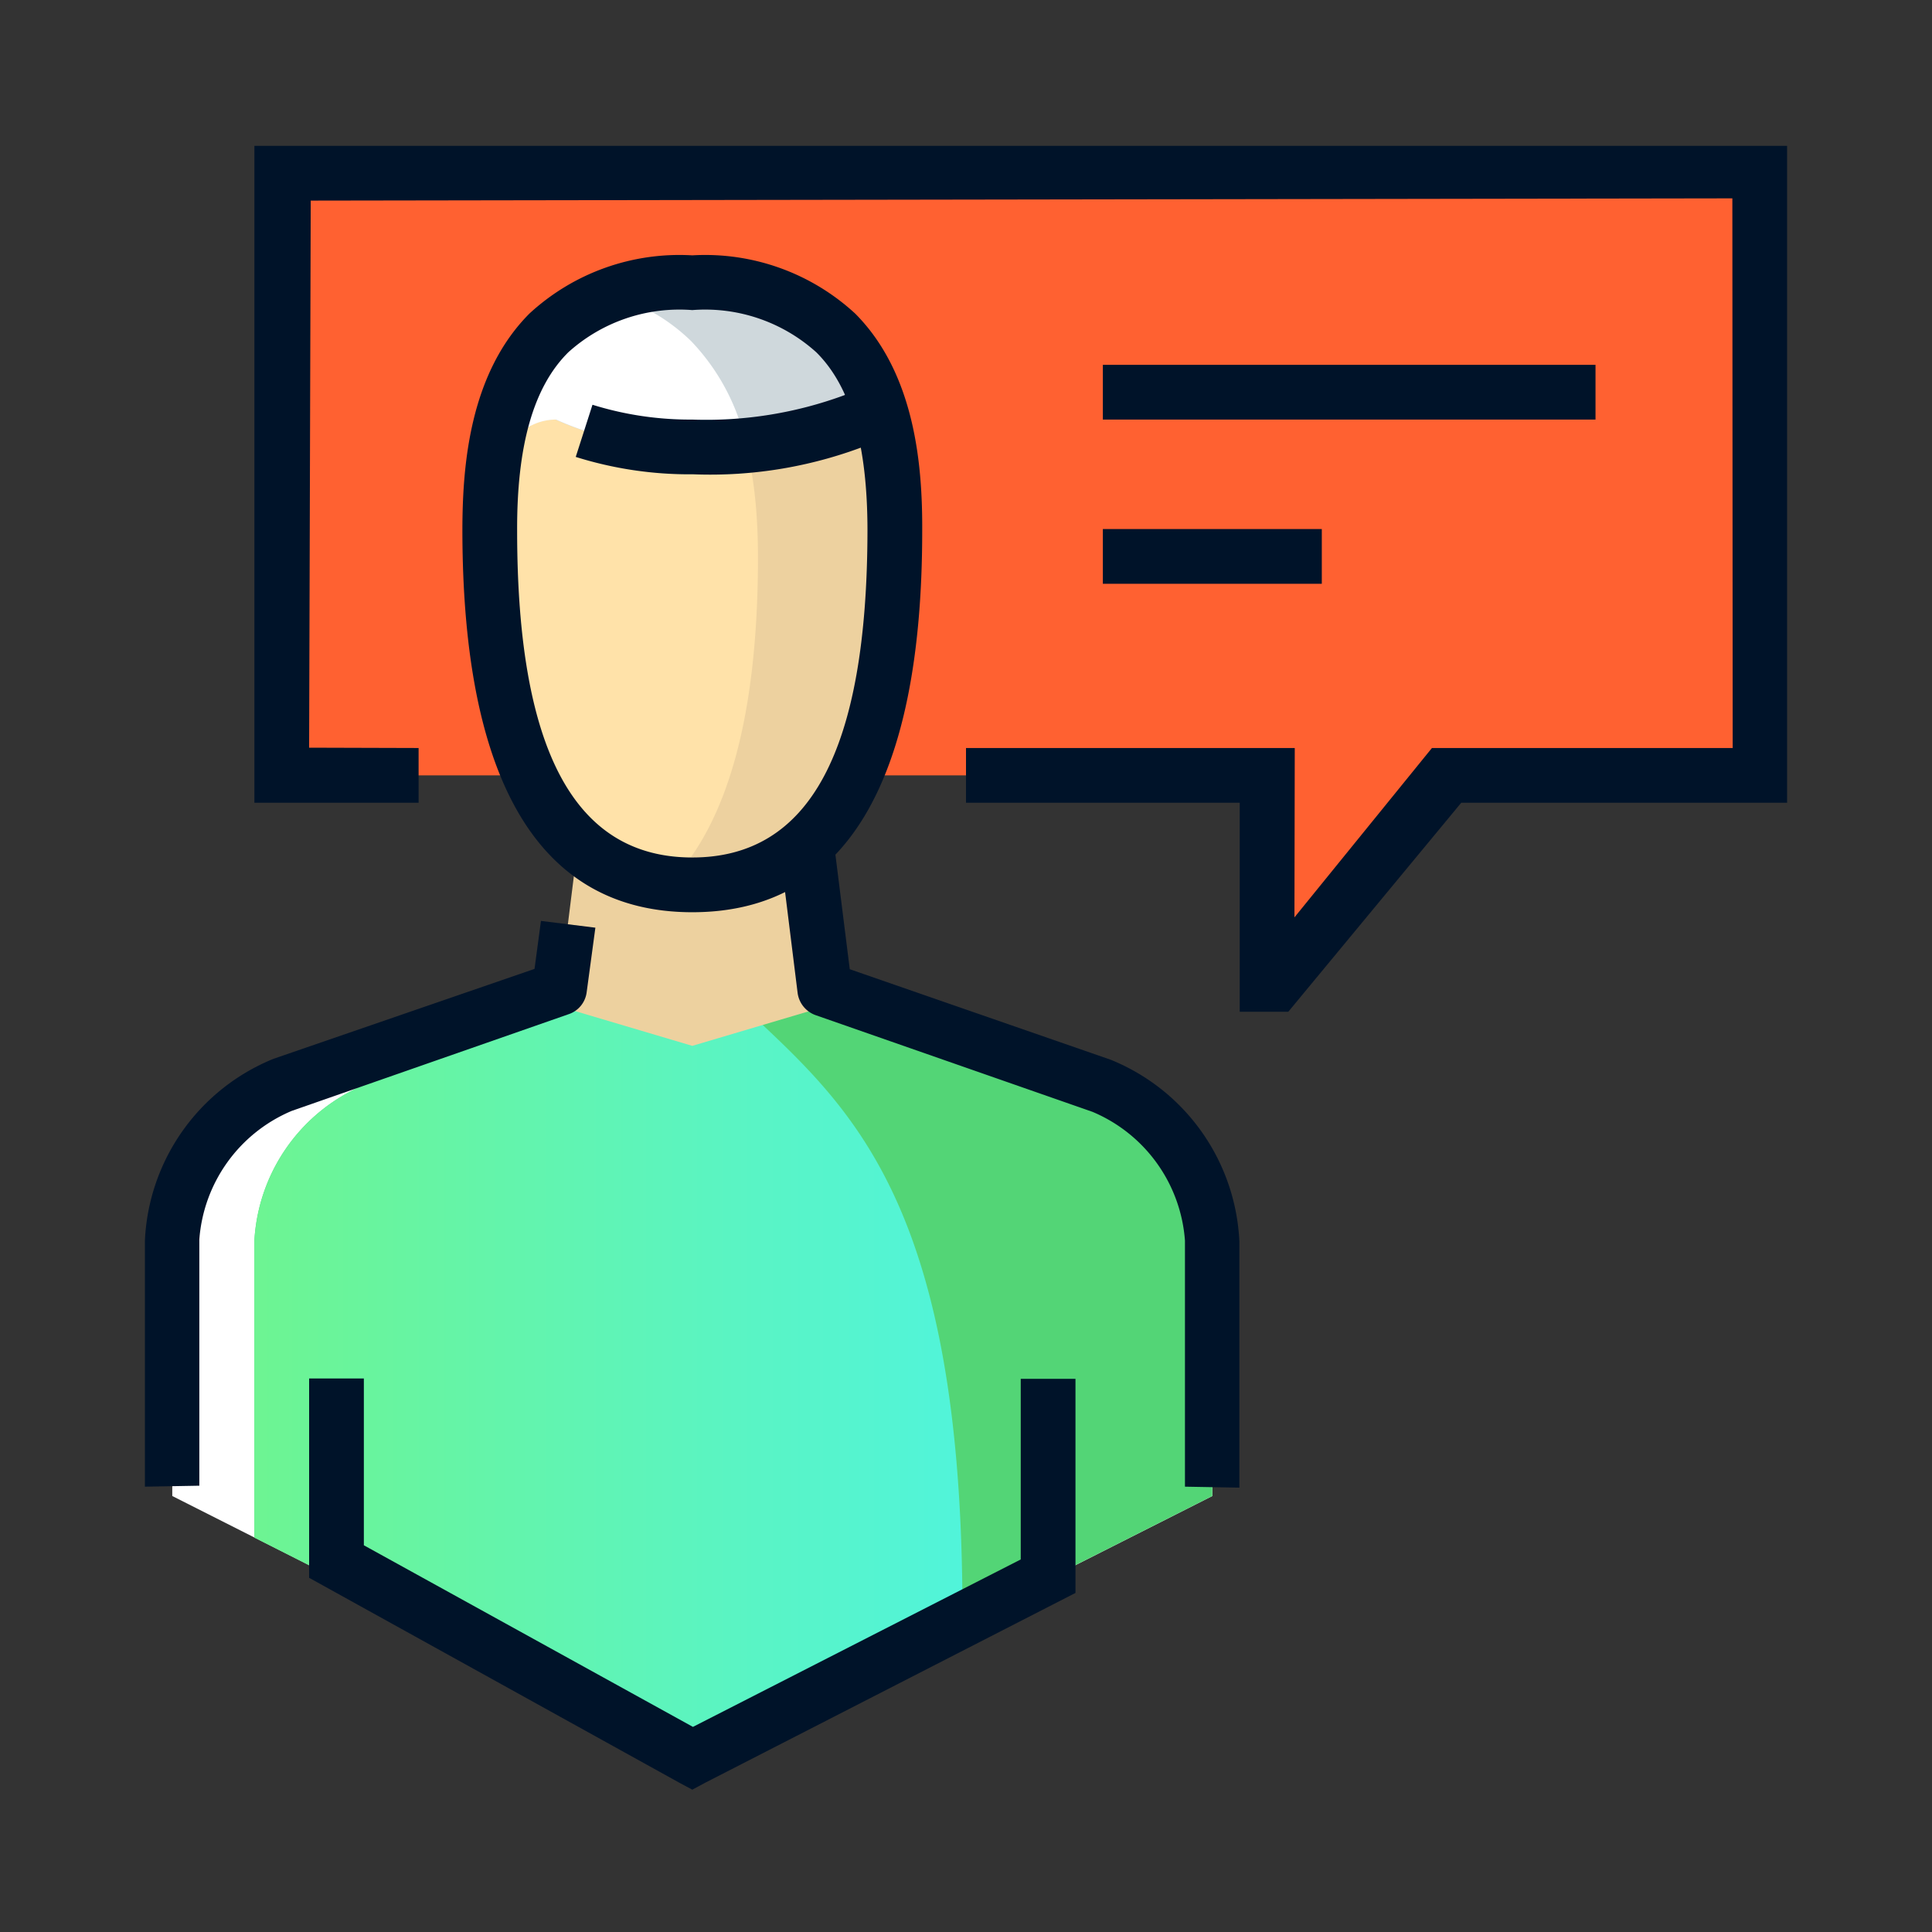 <?xml version="1.0" encoding="utf-8"?><svg id="Full-Color" xmlns="http://www.w3.org/2000/svg" xmlns:xlink="http://www.w3.org/1999/xlink" viewBox="0 0 60 60">
  <rect x="0" y="0" width="60" height="60" fill="#333333" stroke="none"/>
  <defs>
    <style>
      .cls-1 {
        fill: #ff6131;
      }

      .cls-2 {
        fill: #001329;
      }

      .cls-3 {
        fill: #fff;
      }

      .cls-4 {
        fill: #53d576;
      }

      .cls-5 {
        fill: url(#New_Gradient_Swatch);
      }

      .cls-6 {
        fill: #edd19f;
      }

      .cls-7 {
        fill: #ffe2a9;
      }

      .cls-8 {
        fill: #cfd8dc;
      }
    </style>
    <linearGradient id="New_Gradient_Swatch" data-name="New Gradient Swatch" x1="7.9" y1="42.31" x2="29.89" y2="42.31" gradientUnits="userSpaceOnUse">
      <stop offset="0" stop-color="#6df492"/>
      <stop offset="1" stop-color="#51f4da"/>
    </linearGradient>
  </defs>
  <path class="cls-1" d="M8.75,7.08v15.3a1.7,1.7,0,0,0,1.7,1.7h28.9v6.8l5.53-6.8H53a1.7,1.7,0,0,0,1.7-1.7V7.08A1.7,1.7,0,0,0,53,5.38H10.45a1.7,1.7,0,0,0-1.7,1.7Z"/>
  <polygon class="cls-2" points="38.5 31.42 38.5 24.93 30 24.93 30 23.23 40.21 23.23 40.2 28.49 44.47 23.23 53.81 23.23 53.8 6.16 9.65 6.23 9.6 23.22 13 23.23 13 24.93 7.9 24.93 7.9 4.53 55.5 4.53 55.5 24.93 45.38 24.93 40.01 31.42 38.5 31.42"/>
  <path class="cls-3" d="M5.35,46.46V38.53a5.59,5.59,0,0,1,3.44-4.85L21.5,29.23l12.71,4.45a5.59,5.59,0,0,1,3.44,4.85v7.93L21.5,54.62,5.35,46.46Z"/>
  <path class="cls-4" d="M7.9,47.75l13.6,6.87,16.15-8.16V38.53a5.59,5.59,0,0,0-3.44-4.85l-11.44-4-11.43,4A5.59,5.59,0,0,0,7.9,38.53v9.22Z"/>
  <path class="cls-5" d="M21.82,30,11.34,33.68A5.59,5.59,0,0,0,7.9,38.53v9.22l13.6,6.87,8.39-4.51c0-14.65-4.58-16.37-8.07-20.1Z"/>
  <polygon class="cls-6" points="17.32 31.24 18 25.78 25 25.78 25.68 31.24 21.5 32.48 17.32 31.24 17.32 31.24"/>
  <path class="cls-2" d="M36.8,46.17V38.53a4.71,4.71,0,0,0-2.87-4l-8.59-3a.85.85,0,0,1-.57-.7l-.61-4.91a.85.85,0,0,1,.73-.95.87.87,0,0,1,.95.74l.55,4.39,8.1,2.81a6.41,6.41,0,0,1,4,5.65v7.64Z"/>
  <path class="cls-2" d="M4.5,46.17V38.53a6.41,6.41,0,0,1,4-5.65l8.1-2.79.2-1.49,1.69.21-.27,2a.83.83,0,0,1-.57.69l-8.59,3a4.71,4.71,0,0,0-2.87,4v7.64Z"/>
  <path class="cls-2" d="M21.5,55.58l-.41-.22L9.6,49v-.5l0-5.69h1.7l0,5.18,10.22,5.64,10.18-5.2V42.82h1.7v6.65l-11.51,5.9Z"/>
  <path class="cls-6" d="M27.45,16.43v4.25c0,3.06-2.75,6.8-5.95,6.8s-5.95-3.74-5.95-6.8V16.43s-.74-6.8,5.95-6.8,5.95,6.8,5.95,6.8Z"/>
  <path class="cls-7" d="M20.83,27.39q2.69-2.82,2.71-10c0-2-.21-4.87-2.08-6.75a5.24,5.24,0,0,0-1.17-.87c-5.39.77-4.74,6.71-4.74,6.71v4.25c0,2.85,2.37,6.23,5.28,6.71Z"/>
  <path class="cls-8" d="M21.5,8.78c-9.6,0-5.95,11.9-5.95,11.9V14.73a1.7,1.7,0,0,1,1.7-1.7,9.71,9.71,0,0,0,4.25.85A9.71,9.71,0,0,0,25.75,13a1.7,1.7,0,0,1,1.7,1.7v5.95S31.1,8.78,21.5,8.78Z"/>
  <path class="cls-3" d="M21.5,13.88a10.43,10.43,0,0,0,1.66-.12,6.7,6.7,0,0,0-1.7-3.17A5.89,5.89,0,0,0,19,9.16c-6.34,2-3.43,11.52-3.43,11.52V14.73a1.7,1.7,0,0,1,1.7-1.7,9.71,9.71,0,0,0,4.25.85Z"/>
  <path class="cls-2" d="M21.5,14.73a11.78,11.78,0,0,1-3.62-.54l.52-1.62a10.18,10.18,0,0,0,3.1.46,12.38,12.38,0,0,0,4.73-.76A.85.85,0,1,1,27,13.8a13.46,13.46,0,0,1-5.47.93Z"/>
  <path class="cls-2" d="M21.5,9.63a5.15,5.15,0,0,0-3.85,1.31c-1.08,1.07-1.6,2.89-1.59,5.54,0,6.83,1.79,10.15,5.44,10.15s5.43-3.32,5.44-10.15c0-2.65-.51-4.47-1.59-5.54A5.15,5.15,0,0,0,21.5,9.63Zm0,18.7c-4.72,0-7.13-4-7.14-11.84,0-2,.21-4.87,2.08-6.75A6.87,6.87,0,0,1,21.5,7.93a6.87,6.87,0,0,1,5.06,1.81c1.87,1.88,2.09,4.75,2.08,6.75,0,7.86-2.42,11.84-7.14,11.84Z"/>
  <rect class="cls-2" x="34.25" y="16.43" width="6.8" height="1.7"/>
  <rect class="cls-2" x="34.25" y="11.33" width="15.3" height="1.7"/>
</svg>
